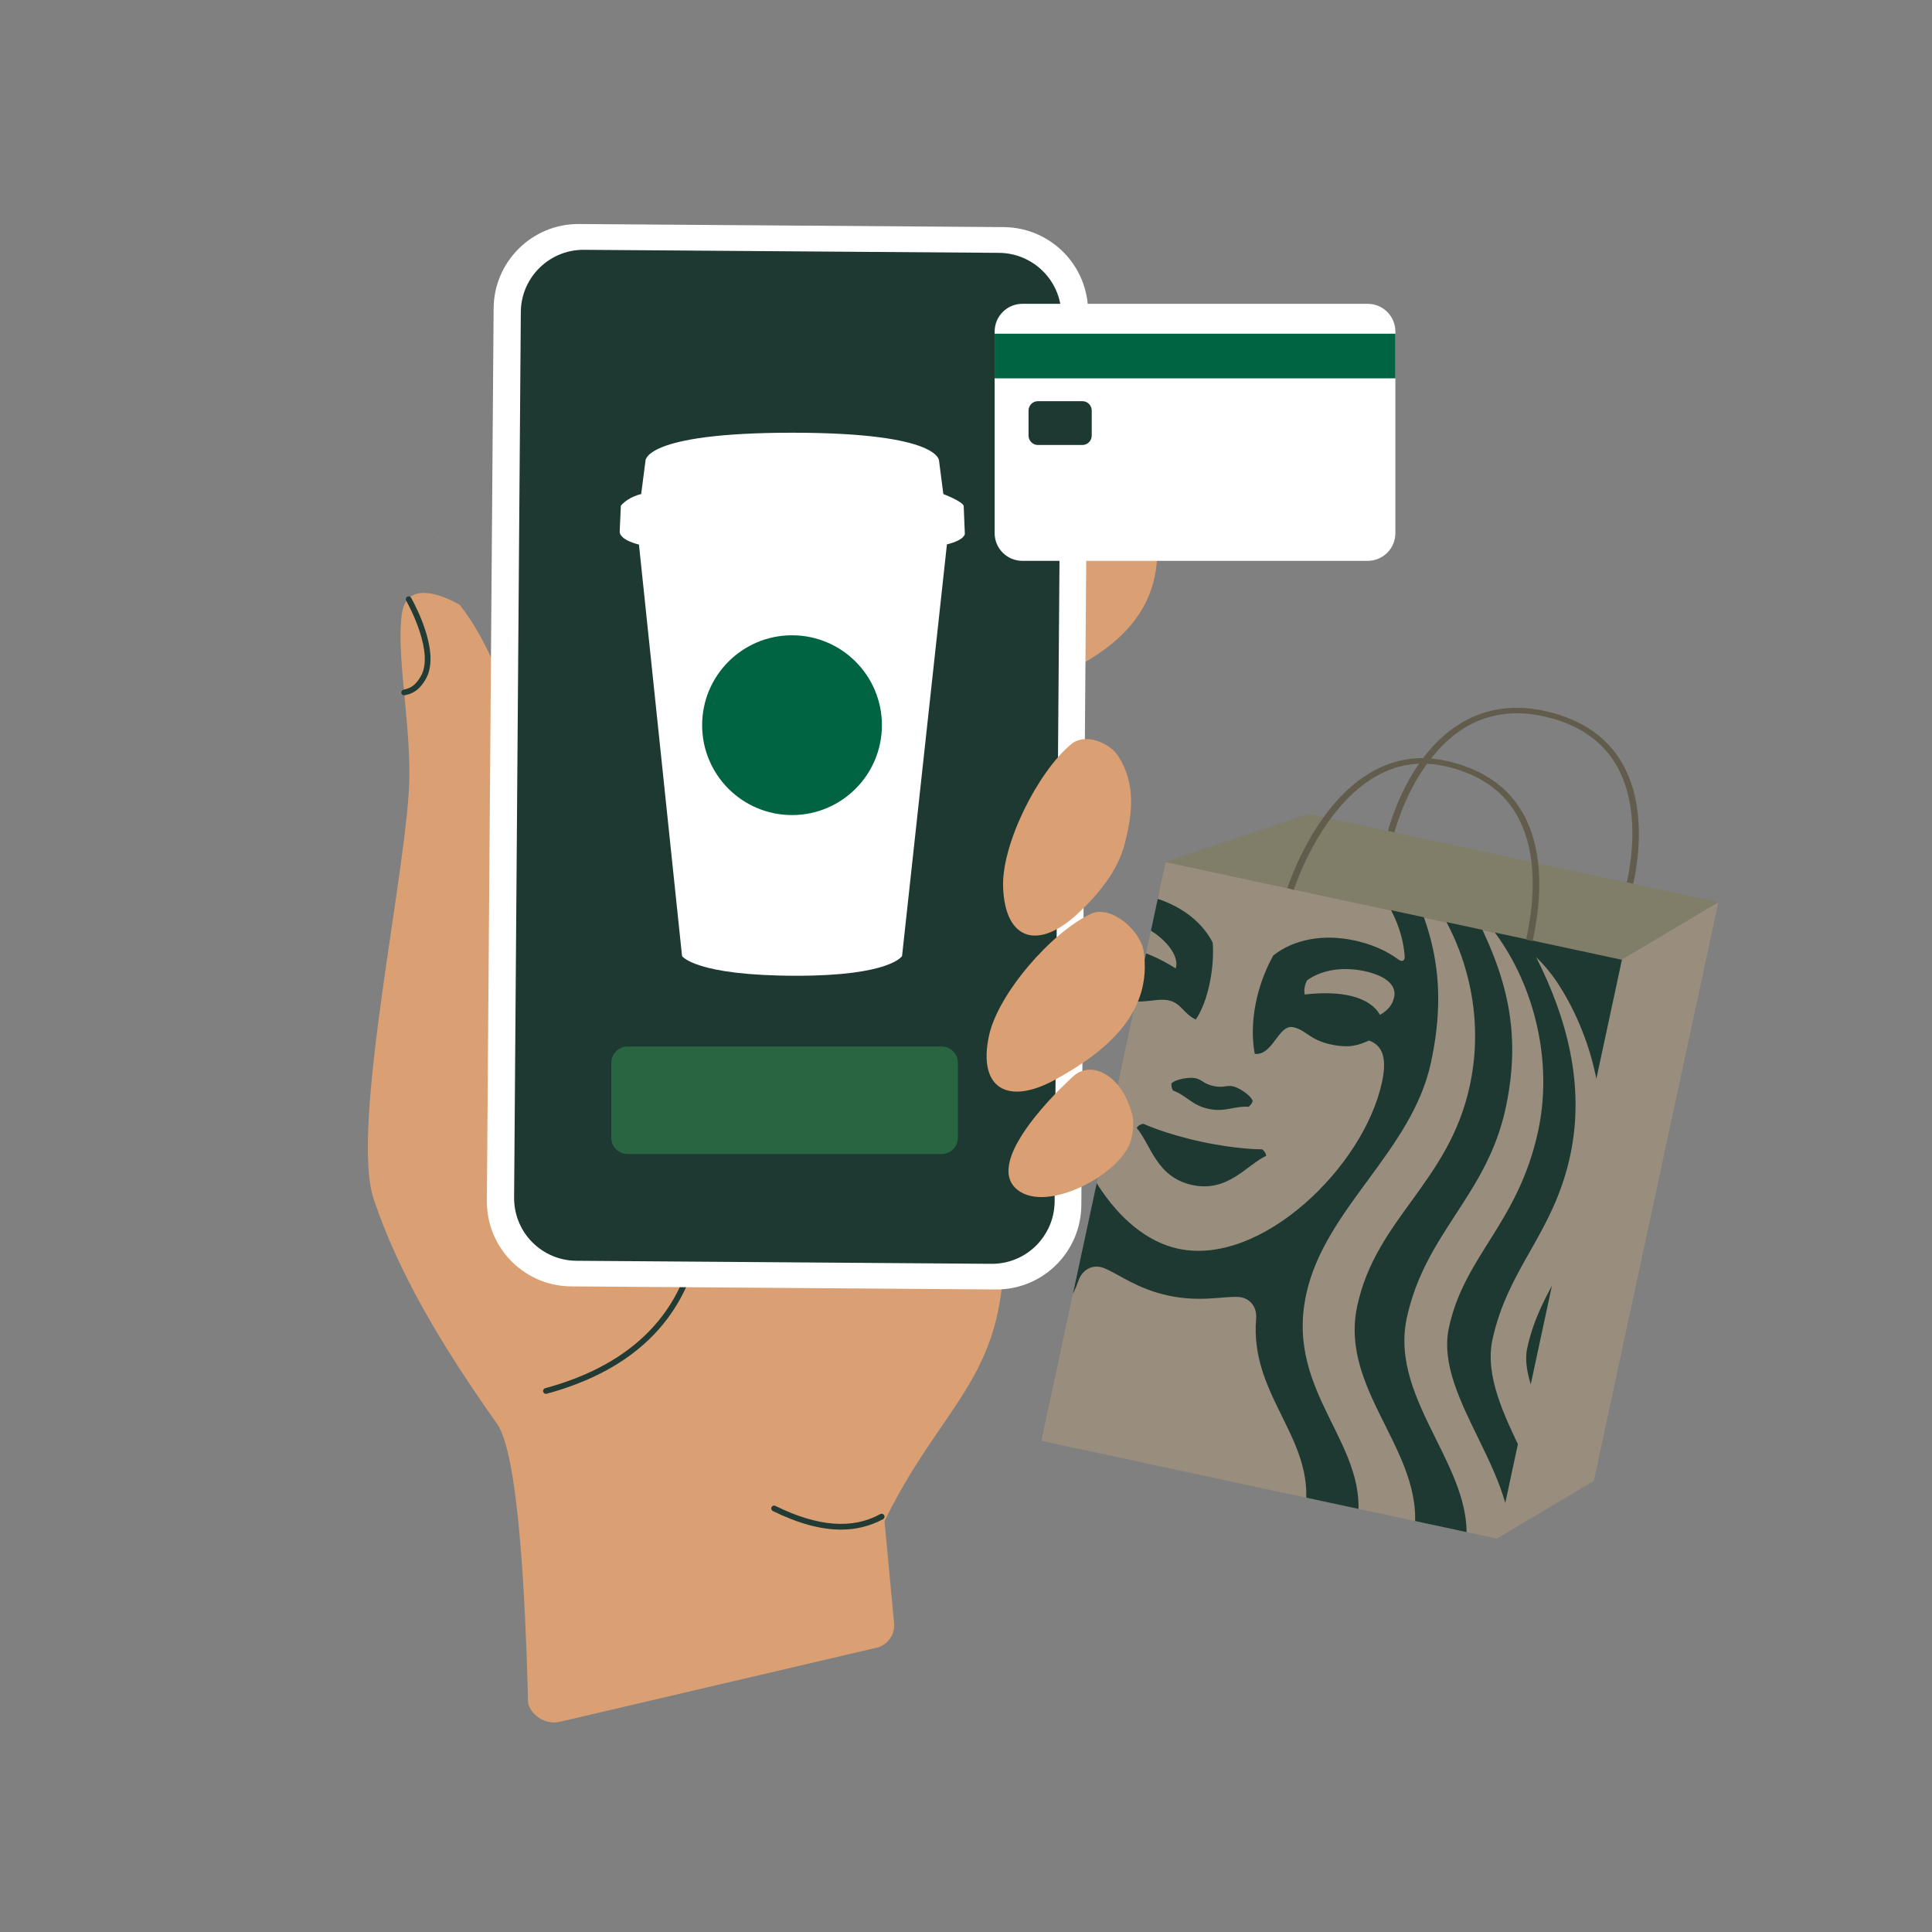 <?xml version="1.0" encoding="UTF-8"?>
<!-- Generator: Adobe Illustrator 26.3.1, SVG Export Plug-In . SVG Version: 6.00 Build 0)  -->
<svg xmlns="http://www.w3.org/2000/svg" xmlns:xlink="http://www.w3.org/1999/xlink" version="1.1" id="Layer_1" x="0px" y="0px" viewBox="0 0 400 400" style="enable-background:new 0 0 400 400;" xml:space="preserve">
<rect x="0" y="0" width="400" height="400" fill="#808080" stroke="none"/>
<style type="text/css">
	.st0{fill:#006341;}
	.st1{fill:#FFFFFF;}
	.st2{fill:#D2A049;}
	.st3{fill:#B4802C;}
	.st4{fill:#AA742A;}
	.st5{fill:#C99737;}
	.st6{fill:#B4802D;}
	.st7{fill:#998E7E;}
	.st8{fill:#807E68;}
	.st9{clip-path:url(#SVGID_00000136384344987159893910000004559299497280271014_);}
	.st10{fill:#1E3932;}
	.st11{fill:#243832;}
	.st12{fill:#615C4B;}
	.st13{clip-path:url(#SVGID_00000140713951309001316610000011281599459727609514_);}
	.st14{fill:#DAA073;}
	.st15{fill:#372641;}
	.st16{fill:#223B34;}
	.st17{fill:#296541;}
	.st18{fill:#BBBBBD;}
	.st19{fill:#D6D6D6;}
	.st20{clip-path:url(#SVGID_00000143611162144195589880000002633547165355934340_);fill:#006946;}
	.st21{fill:#286242;}
</style>
<g>
	<g>
		<g>
			<g>
				<g>
					<g>
						
							<rect x="227.19" y="187.25" transform="matrix(0.978 0.21 -0.21 0.978 58.475 -52.411)" class="st7" width="96.58" height="122.57"></rect>
						<polygon class="st7" points="329.98,306.61 309.8,318.61 335.59,198.78 355.77,186.78       "></polygon>
						<polygon class="st8" points="241.17,178.46 335.59,198.78 355.77,186.78 270.93,168.52       "></polygon>
						<g>
							<defs>
								
									<rect id="SVGID_1_" x="227.19" y="187.25" transform="matrix(0.978 0.21 -0.21 0.978 58.475 -52.411)" width="96.58" height="122.57"></rect>
							</defs>
							<clipPath id="SVGID_00000035523889714651401950000012000534551196703679_">
								<use xlink:href="#SVGID_1_" style="overflow:visible;"></use>
							</clipPath>
							<g style="clip-path:url(#SVGID_00000035523889714651401950000012000534551196703679_);">
								<path class="st10" d="M284.03,155.21c-1.42-0.58-8.31-3.33-16.69-5.13c-8.38-1.8-15.79-2.14-17.33-2.19          c-0.89-0.04-1.03-0.94-0.27-1.28c0.68-0.3,20.41-9.56,20.41-9.56s14.17,16.55,14.66,17.1          C285.35,154.78,284.85,155.54,284.03,155.21 M236.71,232.66c0,0-0.96,0.12-1.37,0.87c2.96,3.49,4.08,10.22,11.49,11.81          c7.39,1.59,11.19-4.08,15.32-6.04c-0.07-0.85-0.88-1.35-0.88-1.35s-4.88,0.08-12.51-1.56          C241.12,234.74,236.71,232.66,236.71,232.66 M251.24,224.85c-2.06-0.44-2.35-1.32-3.75-1.63c-1.33-0.27-4.16,0.23-4.94,1.09          c-0.06,0.51,0.03,0.99,0.29,1.46c2.9,1.09,3.9,3.06,7.38,3.81c3.47,0.75,5.18-0.63,8.28-0.43c0.44-0.32,0.72-0.72,0.86-1.21          c-0.35-1.1-2.72-2.72-4.05-3.02C253.91,224.61,253.3,225.3,251.24,224.85 M413.22,293.19c-1.09,3.99-2.3,7.93-3.65,11.79          c-19.82-0.95-23.01-19.49-42.8-22.87c0.28,4.42,0.31,8.86,0.11,13.35c16.18,3.47,19.45,19.99,37.91,21.64          c-1.94,4.42-4.06,8.74-6.34,12.94c-14.54-1.66-16.5-16.88-33.04-20.04c-0.37,2.38-0.8,4.76-1.32,7.15          c-0.28,1.32-0.61,2.63-0.92,3.94c14.08,2.85,15.85,16.82,29.35,19.08c-2.65,4.19-5.48,8.23-8.46,12.15          c-9.5-2.6-10.16-15.64-25-17.82c-1.11,3.07-2.34,6.08-3.68,9.02c12.9,1.84,13.12,14.13,22.01,17.03          c-3.23,3.74-6.61,7.31-10.13,10.75c-4.77-4.05-7.57-13.77-17.67-16.5c1.73-3.01,3.37-6.09,4.86-9.26          c-9.06-1.95-18.68-7.71-25.66-17.51c6.26-15.43-15.13-37.13-12.6-48.89c2.75-12.76,10.72-18.43,14.43-35.62          c2.75-12.78-0.47-27.97-7.78-39.45c-1.41-2.22-2.96-4.11-4.8-5.91c6.31,12.48,10.19,26.5,7.05,41.11          c-3.49,16.21-12.87,23.14-16.09,38.09c-3.22,14.94,15.88,32.61,12.56,48.02c-1.31,6.06-4.53,11.57-13.42,21.83          c7.7,11.93,19.34,20.03,27.59,21.81c2.68,0.58,4.29,0.08,5.7-1.83c1.22-1.64,2.39-3.31,3.54-5          c8.81,2.26,11.14,11.22,15.37,15.51c-3.47,3.05-7.07,5.94-10.77,8.68c-2.51-4.36-5.62-11.46-11.74-14.57          c-1.65,2.01-3.36,3.97-5.12,5.87c5.26,2.72,7.87,9.19,10.03,13.53c-3.9,2.62-7.91,5.08-12.01,7.37          c-1.44-3.82-3.88-8.81-7.16-11.92c-1.79,1.59-3.64,3.12-5.52,4.57c2.74,2.87,4.72,7.37,5.89,10.94          c-4.69,2.35-9.47,4.51-14.36,6.43c1.6-17.63-19.32-34.46-8.71-53.03c-2.83,3.07-6.24,6.93-7.38,12.22          c-3.11,14.42,9.79,29.18,7.94,43.78c-3.61,1.22-7.25,2.32-10.93,3.3c2.84-15.87-9.74-36.62-6.95-49.56          c3.11-14.44,25.15-24.87,28.82-41.91c3.67-17.05-15.61-33.56-12.39-48.53c3.22-14.96,14.35-21.57,18.48-40.74          c3.03-14.06-0.58-29.72-8.93-41.02c-1.48-1.99-2.99-3.66-4.92-5.24c7.21,13.74,10.57,25.55,7.11,41.6          c-3.88,18.03-16.66,25.76-20.46,43.41c-3.8,17.66,15.48,32.1,11.94,48.55c-3.54,16.45-26.46,26.05-30.1,42.96          c-3.31,15.38,10.94,34.53,7.28,52.84c-4.21,0.84-8.45,1.54-12.73,2.06c6.21-17.96-9.47-41.23-6.23-56.28          c3.54-16.46,27.25-26.15,31.07-43.89c3.82-17.74-15.41-30.52-11.49-48.73c3.92-18.2,18.98-25.51,23.31-45.63          c3.38-15.68-1.32-31.44-10.76-42.61c-0.2-0.24-0.4-0.47-0.6-0.7c-0.9-1.02-1.98-0.25-1.43,0.84          c5.86,11.73,7.96,22.76,4.74,37.72c-3.96,18.4-21.99,30.16-25.83,47.99c-4.53,21.03,14.07,31.34,10.35,48.6          c-3.72,17.26-28.02,26.47-31.96,44.79c-3.66,16.99,12.47,40.2,4.79,59.07c-4.27,0.17-8.58,0.19-12.9,0.05          c9.04-23.61-6.98-45.41-3.54-61.38c3.73-17.31,29.13-27.96,32.77-44.86c3.43-15.94-11.3-24.56-9.87-41.33          c0.19-2.28-1.24-4.32-3.79-4.43c-3.35-0.11-7.93,1.11-14.41-0.28c-6.49-1.4-10.15-4.39-13.26-5.67          c-2.36-0.95-4.51,0.32-5.28,2.47c-5.58,15.87-22.57,17.66-26,33.61c-3.64,16.9,15.13,37.06,11.4,54.37          c-3.44,15.97-27.01,29.25-28.48,54.49c-4-1.65-7.9-3.43-11.73-5.35c0.76-20.36,25.01-34.88,28.67-51.87          c3.95-18.33-14.42-36.72-10.7-53.98c3.72-17.26,24.91-19,29.43-40.03c3.84-17.83-7.75-35.96-3.79-54.37          c3.22-14.96,9.68-24.15,19.84-32.43c0.95-0.77,0.29-1.92-0.96-1.36c-0.28,0.13-0.56,0.26-0.84,0.4          c-13.19,6.3-23.96,18.73-27.34,34.41c-4.33,20.11,6.4,32.98,2.48,51.18c-3.92,18.21-26.71,21.94-30.53,39.68          c-3.82,17.73,13.8,36.33,10.26,52.78c-3.24,15.05-27.1,29.81-28.84,48.73c-3.68-2.23-7.26-4.62-10.75-7.12          c4.19-18.19,25.06-29.78,28.37-45.16c3.64-16.91-13.28-35.09-9.74-51.54c3.54-16.45,27.06-21.67,30.86-39.34          c3.8-17.65-4.67-29.95-0.79-47.99c3.46-16.05,11.37-25.43,23.6-34.99c-2.4,0.66-4.47,1.55-6.64,2.76          c-12.26,6.87-22,19.65-25.03,33.71c-4.13,19.18,3.3,29.78,0.08,44.74c-3.22,14.97-27.58,22.09-31.25,39.14          c-3.67,17.04,12.12,35.62,9.01,50.06c-2.79,12.94-22.78,26.67-26.72,42.31c-2.95-2.4-5.82-4.9-8.6-7.5          c4.32-14.07,22.15-22.21,25.26-36.63c1.14-5.29-0.39-10.21-1.71-14.18c2.03,21.29-23.95,28.03-29.76,44.75          c-3.66-3.76-7.14-7.7-10.44-11.77c2.53-2.78,6.19-6.06,9.86-7.55c-1.11-2.1-2.17-4.25-3.15-6.44          c-4.27,1.48-8.54,5.03-11.43,7.92c-2.79-3.78-5.44-7.67-7.91-11.66c3.75-3.07,8.79-7.88,14.71-8.2          c-0.83-2.45-1.58-4.95-2.26-7.46c-6.85,0.31-12.61,5.51-16.69,8.45c-2.24-4.03-4.33-8.14-6.25-12.35          c5.62-2.17,11.43-9.37,20.39-7.81c0.34,2.02,0.73,4.02,1.16,6.01c0.51,2.32,1.78,3.44,4.44,4.01          c8.26,1.78,22.2-0.82,34.14-8.52c-3.89-13.01-4.56-19.36-3.25-25.42c3.32-15.41,27.99-23.65,31.2-38.59          c3.22-14.95-2.48-25.13,1.01-41.34c3.14-14.61,12.45-25.79,23.34-34.57c-2.42,0.88-4.6,1.97-6.8,3.41          c-11.4,7.45-20.58,19.98-23.33,32.75c-3.7,17.19,1.23,25.65-1.52,38.4c-2.53,11.76-30.95,22.74-31.58,39.38          c-10.39,6.06-21.53,7.35-30.6,5.4c0.06,3.51,0.28,6.99,0.62,10.44c-10.33-1.67-16.88,6.04-22.89,7.77          c-1.8-4.58-3.41-9.23-4.81-13.96c9.29,1.02,14.55-10.1,27.06-6.46c0-3.23,0.11-6.48,0.35-9.74          c-14.41-4.12-20.38,7.49-30.1,5.95c-1.11-4.8-2.02-9.64-2.72-14.56c13.24,3.51,20.61-8.51,34.6-5.31          c0.24-1.32,0.5-2.65,0.79-3.97c0.51-2.39,1.1-4.74,1.73-7.06c-16.38-3.93-24.43,9.13-38.36,4.66          c-0.35-4.77-0.5-9.57-0.45-14.4c17.51,6.09,27.29-7.63,43.46-4.13c1.66-4.17,3.52-8.21,5.59-12.12          c-19.43-5.07-29.95,10.53-48.4,3.23c0.35-4.08,0.86-8.17,1.51-12.25c21.71,7.28,34-9.22,53.77-2.62          c2.95-4.43,6.18-8.64,9.65-12.61c-24.44-9.93-37.64,9.45-60.57,1.09c22.18-90.63,112.63-147.68,204.44-127.91          c91.81,19.76,150.76,108.98,133.68,200.7c-24.34-1.82-28.4-24.91-54.76-25.92c1.53,5.04,2.74,10.21,3.6,15.47          C386.03,270.8,390.43,290.89,413.22,293.19 M186.92,170.25c-11.35-7.77-26.68-9.85-41.34-4.35          c0.59-12.4-3.63-24.44-11.5-32.86c-1.09-1.16-2.6-0.62-2.81,0.89c-3.49,25.74-23.02,44.53-45.37,59.94          c17.54,9.67,38.71-11.04,61.21,2.63C158.64,185.38,172.16,176.48,186.92,170.25 M262.92,170.6          c-15.7-3.38-30.77,2.67-36.68,13.4c-0.46,0.82-0.22,1.47,0.9,1.23c3.1-0.66,6.45-0.59,9.94,0.16          c6.4,1.38,11.54,4.96,13.99,9.75c0.42,5.2-0.96,12.27-3.5,15.94c-2.51-1.16-3.02-3.41-5.6-3.96          c-2.57-0.55-4.95,0.84-9.32-0.1c-4.37-0.94-4.44-3.12-7.3-3.74c-3.38-0.73-4.75,2.62-5.6,6.55          c-3.77,17.49,7.13,45.03,24.23,48.71c17.1,3.68,38.36-16.94,42.13-34.43c0.85-3.93,0.76-7.46-2.67-8.68          c-2.03,0.89-3.89,1.68-7.92,0.81c-4.37-0.94-5.18-3.02-7.76-3.57c-3.1-0.67-4.2,5.95-7.98,5.52          c-1.18-6.44,0.33-14.04,3.83-20.36c4.22-3.36,10.37-4.51,16.77-3.13c3.49,0.75,6.59,2.07,9.12,3.94          c0.92,0.68,1.4,0.19,1.32-0.75C289.86,185.69,278.62,173.98,262.92,170.6 M282.51,201.06c-3.77-0.81-8.42-0.6-11.88,1.9          c-0.46,0.77-0.73,2.02-0.5,2.94c7.33-0.86,13.38,0.34,15.58,4.22c1.86-1.08,2.62-2.24,2.94-3.71          C289.14,204.14,287.18,202.07,282.51,201.06 M225.88,197.24c4-2.6,10.91-0.95,17.54,3.26c1.08-3.52-4.49-8.82-10.9-10.2          c-4.66-1-7.31,0.08-7.8,2.35C224.4,194.12,224.63,195.5,225.88,197.24 M346.83,161.31c-12.59-1.79-24.28,0.15-34.51,5.38          c5.96-9.69,12.64-17.84,20.49-25.47c-16.13-1.73-30.57,1.21-42.33,9l-3.28-21.38l19.91-11.18l-22.06-6.41l-4.45-22.75          l-13.43,18.9l-22.74-3.24l13.55,18.38l-11.79,18.13c-7.51-11.94-19.46-20.56-34.87-25.63c4.02,10.18,6.74,20.36,8.19,31.64          c-7.18-8.98-17.03-15.55-29.24-19.1c5.38,11.16,9.77,22.79,12.3,34.79c0.28,1.36,1.38,2.01,2.8,1.65          c18.79-4.77,38.95-5.4,59.2-1.04c20.24,4.36,38.35,13.23,53.51,25.31c1.15,0.92,2.42,0.77,3.24-0.35          C328.54,178.06,337.33,169.27,346.83,161.31"></path>
							</g>
						</g>
						<g>
							<path class="st12" d="M267.85,184.25l-1.32-0.38c0.02-0.08,2.52-7.86,7.71-14.94c6.96-9.51,15.59-13.47,24.94-11.46         c10.42,2.24,16.75,8.37,18.8,18.22c1.7,8.13-0.09,16.43-0.68,19.16l-1.34-0.29c0.58-2.68,2.33-10.83,0.68-18.76         c-1.94-9.32-7.9-15.11-17.7-17.22c-4.85-1.04-9.49-0.38-13.78,1.99c-3.48,1.92-6.76,4.95-9.73,9         C270.33,176.53,267.87,184.18,267.85,184.25z"></path>
						</g>
						<g>
							<path class="st12" d="M288.71,172.34l-1.34-0.32c0.02-0.08,1.9-7.59,6.75-14.35c6.5-9.07,15.34-12.7,25.57-10.5         c22.58,4.86,20.44,26.66,18.47,35.8l-1.34-0.29c0.99-4.62,1.85-11.5,0.28-18c-2.13-8.82-8.07-14.34-17.64-16.4         c-9.74-2.1-17.85,1.28-24.13,10.02C290.57,164.91,288.73,172.27,288.71,172.34z"></path>
						</g>
					</g>
				</g>
				<g>
					<defs>
						<path id="SVGID_00000127756446284835928090000008980602255772984251_" d="M272.95,327.43l-89.82-12.47l1.98,21.08        c0.24,2.55-1.55,4.83-4.08,5.21l-65.43,15.3c-3.35,0.5-6.41-2-6.56-5.39l-1.09-28.88l-42.55-14.11L44.23,43.38h228.72V327.43z        "></path>
					</defs>
					<clipPath id="SVGID_00000170251169950518527100000003839911247515241875_">
						<use xlink:href="#SVGID_00000127756446284835928090000008980602255772984251_" style="overflow:visible;"></use>
					</clipPath>
					<g style="clip-path:url(#SVGID_00000170251169950518527100000003839911247515241875_);">
						<g>
							<g>
								<path class="st14" d="M231.02,103.33c5.69-2.65,8.38,5.2,8.55,9.81c0.41,11.45-5.97,19.03-15.91,24.5          c-9.8,5.39-16.08,1.86-13.74-9.05C211.79,119.87,222.89,107.11,231.02,103.33"></path>
								<path class="st15" d="M90.37,109.94c0.06,0.08,0.13,0.16,0.22,0.24c0.13,0.12,0.24,0.24,0.37,0.35          C90.77,110.33,90.57,110.13,90.37,109.94"></path>
								<path class="st14" d="M95.21,125.25c0,0-10.83-6.66-12,1.77c-1.17,8.42,1.63,21.32,1.55,33.61          c-0.12,18.11-12.45,72.69-7.37,87.71c5.08,15.01,13.56,29.54,25.53,46.46c11.97,16.92,4.59,208.14,4.59,208.14l89.5-40.09          l-13.88-147.89c11.72-24.17,24.97-29.57,24.66-56.71c-0.02-1.4-65.06-44.28-65.06-44.28l-19.42-25.11          c0,0-12.53-23.2-13.29-28.07C109.27,155.9,95.21,125.25,95.21,125.25"></path>
								<g>
									<path class="st16" d="M113.03,288.58c-0.26,0-0.5-0.17-0.57-0.44c-0.09-0.32,0.1-0.64,0.42-0.73           c4.53-1.23,8.64-2.84,12.22-4.81c7.26-3.98,12.56-9.48,15.76-16.36c4.93-10.61,3.96-22.88,2.27-31.29           c-1.86-9.29-4.96-16.08-5-16.14c-0.14-0.3-0.01-0.65,0.29-0.79c0.3-0.14,0.65-0.01,0.79,0.29           c0.03,0.07,3.19,6.96,5.08,16.4c1.72,8.6,2.71,21.13-2.36,32.04c-3.31,7.11-8.78,12.8-16.27,16.9           c-3.67,2.01-7.87,3.66-12.48,4.91C113.14,288.58,113.09,288.58,113.03,288.58z"></path>
								</g>
								<g>
									<path class="st16" d="M174.12,316.69c-4.2,0-8.87-1.28-14.11-3.85c-0.29-0.14-0.42-0.5-0.27-0.79           c0.14-0.29,0.5-0.42,0.79-0.27c8.81,4.32,15.92,4.88,21.72,1.7c0.29-0.16,0.65-0.05,0.81,0.24           c0.16,0.29,0.05,0.65-0.24,0.81C180.17,315.96,177.28,316.69,174.12,316.69z"></path>
								</g>
								<g>
									<path class="st16" d="M83.67,143.96c-0.28,0-0.53-0.2-0.58-0.48c-0.06-0.32,0.15-0.63,0.47-0.69           c1.79-0.34,2.65-1.25,3.53-2.72c2.89-4.83-2.37-14.59-2.98-15.69l-0.03-0.05c-0.15-0.29-0.03-0.65,0.26-0.8           c0.29-0.15,0.64-0.03,0.79,0.25c1.07,1.92,6.14,11.61,2.97,16.9c-0.99,1.66-2.11,2.86-4.32,3.27           C83.75,143.96,83.71,143.96,83.67,143.96z"></path>
								</g>
								<path class="st14" d="M95.22,125.3c0,0,5.64,6.74,9.18,17.95c6.45,20.43-2.57,81.48-7.24,82.77l-5.09-30.91L95.22,125.3z"></path>
							</g>
							<g>
								<g>
									<path class="st1" d="M118.25,266.33l87.92,0.64c4.94,0.04,9.41-1.97,12.63-5.22c3.11-3.15,5.04-7.46,5.08-12.24l1.4-184.79           c0.03-4.85-1.9-9.26-5.06-12.46c-3.16-3.2-7.54-5.2-12.39-5.24l-87.92-0.64c-4.96-0.04-9.45,1.98-12.67,5.26           c-3.09,3.14-5.01,7.44-5.04,12.2l-1.4,184.79c-0.03,4.59,1.7,8.78,4.55,11.93C108.53,264.07,113.12,266.3,118.25,266.33z"></path>
									<path class="st10" d="M119.32,261.03l85.95,0.63c4.01,0.03,7.61-1.76,10.01-4.6c1.89-2.24,3.04-5.13,3.07-8.29l1.39-183.35           c0.03-3.86-1.63-7.34-4.29-9.73c-2.28-2.05-5.29-3.31-8.6-3.34l-85.95-0.63c-3.76-0.03-7.16,1.55-9.55,4.09           c-2.16,2.3-3.5,5.39-3.52,8.8l-1.39,183.35c-0.02,3.35,1.22,6.4,3.28,8.72C112.08,259.32,115.5,261,119.32,261.03z"></path>
								</g>
								<g>
									<g>
										<path class="st1" d="M199.76,110.52l-0.24-5.82c-0.48-1-4.21-2.41-4.21-2.41l-0.88-6.8c0,0,0.73-5.89-30.37-5.9v0            c-0.01,0-0.02,0-0.03,0c-0.01,0-0.02,0-0.03,0v0c-31.1,0.01-30.37,5.9-30.37,5.9l-0.88,6.8c0,0-2.56,0.5-4.21,2.41            l-0.24,5.38c0,0-0.23,1.6,3.99,2.67l8.92,85.19c0,0,2.67,4.08,23.76,4.08c19.4,0,21.79-4.08,21.79-4.08l9.29-85.23            C199.81,111.77,199.76,110.52,199.76,110.52z"></path>
										<circle class="st0" cx="163.98" cy="150.14" r="18.61"></circle>
									</g>
									<g>
										<path class="st17" d="M194.95,238.93h-65.02c-1.86,0-3.37-1.51-3.37-3.37v-15.52c0-1.86,1.51-3.37,3.37-3.37h65.02            c1.86,0,3.37,1.51,3.37,3.37v15.52C198.32,237.42,196.81,238.93,194.95,238.93z"></path>
									</g>
								</g>
							</g>
						</g>
						<path class="st14" d="M209.08,240.34c-0.61,2.35-0.31,4.46,1.51,5.95c6.2,5.1,21.89-3.41,23.59-10.35        c0.42-1.72,0.66-3.54,0.21-5.27c-2.13-8.12-8.44-11.27-12.2-7.82C219.45,225.34,210.77,233.79,209.08,240.34"></path>
						<path class="st14" d="M221.86,154.01c2.77-2.26,7.87-0.34,9.75,2.67c3.51,5.61,2.91,11.6,1.23,18.09        c-1.45,5.6-5.47,10.42-9.61,14.3c-8.16,7.66-15.11,5.79-15.55-5.36C207.33,174.8,214.92,159.69,221.86,154.01"></path>
						<path class="st14" d="M225.85,189.21c4.21-1.96,10.33,3.52,10.94,7.78c1.81,12.51-7.34,20.5-18.3,26.53        c-9.8,5.39-16.07,1.86-13.74-9.05C206.61,205.75,217.71,193,225.85,189.21"></path>
					</g>
				</g>
			</g>
			<g>
				<path class="st1" d="M283.15,116.12h-71.47c-3.18,0-5.75-2.57-5.75-5.75V68.65c0-3.18,2.57-5.75,5.75-5.75h71.47      c3.18,0,5.75,2.57,5.75,5.75v41.72C288.9,113.55,286.33,116.12,283.15,116.12z"></path>
				<rect x="205.93" y="69.09" class="st0" width="82.98" height="9.24"></rect>
				<path class="st10" d="M224.09,92.13h-9.2c-1.07,0-1.94-0.87-1.94-1.94V85c0-1.07,0.87-1.94,1.94-1.94h9.2      c1.07,0,1.94,0.87,1.94,1.94v5.19C226.03,91.26,225.16,92.13,224.09,92.13z"></path>
			</g>
		</g>
	</g>
</g>
</svg>
